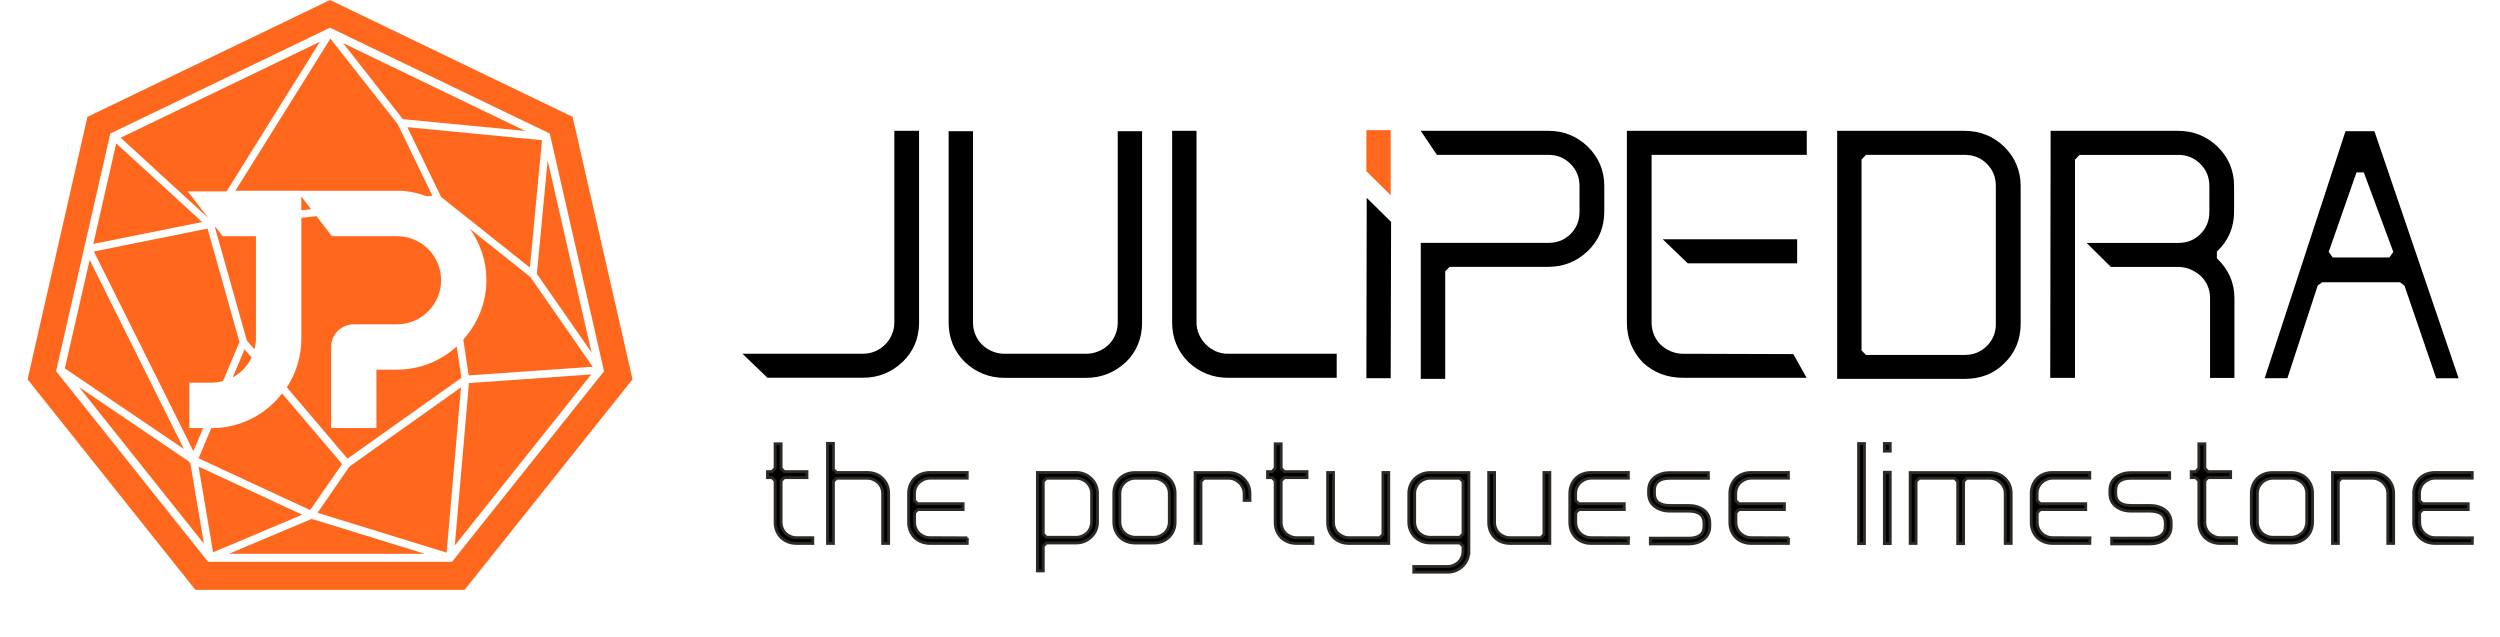<?xml version="1.0" encoding="UTF-8"?>
<svg xmlns="http://www.w3.org/2000/svg" id="uuid-362ade2b-8cab-4c3c-90ac-97230e6a339f" viewBox="0 0 438 111.54">
  <path d="M156.68,56.52c0,.76-.14,1.45-.43,2.11-.28.66-.68,1.24-1.18,1.74-.5.5-1.09.9-1.75,1.18-.65.28-1.36.42-2.1.42h-21.15l4.38,4.21h16.78c2.64,0,4.96-.93,6.88-2.75,1.93-1.84,2.91-4.16,2.91-6.92V22.92h-4.33v33.6Z"></path>
  <path d="M195.83,56.52c0,.75-.15,1.46-.43,2.14-.29.68-.67,1.25-1.17,1.73-.51.49-1.1.88-1.79,1.16-.67.28-1.39.43-2.14.43h-14.32c-.74,0-1.46-.14-2.14-.43-.68-.28-1.28-.67-1.78-1.16-.49-.48-.88-1.06-1.16-1.73-.29-.67-.43-1.39-.43-2.14V22.99h-4.27v33.54c0,2.7.96,5.03,2.86,6.92,1.96,1.83,4.29,2.75,6.93,2.75h14.32c2.64,0,4.97-.93,6.95-2.76,1.88-1.83,2.83-4.16,2.83-6.91V22.99h-4.26v33.54Z"></path>
  <path d="M213.04,61.56c-.65-.29-1.25-.68-1.74-1.18-.51-.51-.92-1.1-1.22-1.77-.3-.66-.45-1.34-.45-2.09V22.92h-4.27v33.6c0,2.7.95,5.02,2.85,6.92,1.96,1.83,4.29,2.75,6.94,2.75h19.04v-4.21h-19.04c-.74,0-1.45-.14-2.11-.42Z"></path>
  <path d="M271.27,22.92h-22.36l2.84,4.21h19.52c1.55,0,2.82.52,3.88,1.58,1.06,1.06,1.58,2.33,1.58,3.88v4.5c0,1.59-.52,2.87-1.57,3.91-1.05,1.04-2.32,1.55-3.88,1.55h-22.36v23.83h4.28v-18.85l.77-.78h17.31c2.65,0,4.97-.93,6.88-2.75,1.93-1.84,2.91-4.16,2.91-6.91v-4.5c0-2.7-.97-5.02-2.91-6.92-1.92-1.83-4.23-2.75-6.88-2.75Z"></path>
  <path d="M285.03,56.52c0,2.69.93,5.03,2.79,6.99,1.92,1.78,4.29,2.68,7.06,2.68h21.64l-2.33-4.15-19.31-.06c-.75,0-1.46-.14-2.15-.43-.68-.28-1.28-.67-1.78-1.16-.49-.47-.88-1.04-1.17-1.73-.28-.66-.42-1.39-.42-2.14v-29.39h27.19v-4.21h-31.52v33.6Z"></path>
  <path d="M344.23,22.92h-22.36v43.46h22.36c2.78,0,5.1-.91,6.88-2.69,1.93-1.84,2.91-4.18,2.91-6.97v-24.12c0-2.7-.98-5.02-2.91-6.92-1.92-1.83-4.23-2.75-6.88-2.75ZM349.68,56.72c0,1.55-.52,2.82-1.57,3.88-1.06,1.06-2.33,1.58-3.88,1.58h-17.31l-.78-.78V27.95l.79-.82h17.29c1.55,0,2.82.52,3.88,1.57,1.06,1.06,1.57,2.34,1.57,3.88v24.12Z"></path>
  <path d="M388.41,44.06c1.99-1.87,3-4.21,3-6.97v-4.5c0-2.7-.97-5.02-2.91-6.92-1.92-1.83-4.23-2.75-6.88-2.75h-22.35l-.07,43.28h4.34v-18.33h0v-6.12h0v-13.79l.79-.82h17.29c1.56,0,2.83.52,3.88,1.58,1.06,1.06,1.58,2.33,1.58,3.88v4.5c0,1.59-.52,2.87-1.57,3.91-1.05,1.04-2.33,1.55-3.89,1.55h-16.04l4.25,4.21h11.79c.75,0,1.47.14,2.14.43.7.29,1.31.69,1.83,1.17.51.47.89,1.04,1.19,1.72.29.67.42,1.37.42,2.14v13.98h4.27v-13.98c0-2.71-1.03-5.05-3.07-6.97v-1.19Z"></path>
  <path d="M416,22.99h-5.07l-14.16,43.27h3.98l5.31-16.23.78-.58h13.64l.78.59,5.56,16.23h3.93l-14.75-43.27ZM418.62,45.11h-9.93l-.7-.98,4.87-13.93h1.28l5.17,13.94-.69.97Z"></path>
  <polygon points="295.69 46.13 314.86 46.13 314.86 41.92 291.31 41.92 295.69 46.13"></polygon>
  <polygon points="243.65 22.8 239.39 22.8 239.39 29.99 243.65 34.21 243.65 22.8" fill="#ff671d"></polygon>
  <polygon points="239.45 34.66 239.39 66.26 243.65 66.26 243.72 38.88 239.45 34.66"></polygon>
  <path d="M142.4,95.21h-2.84c-1.07,0-1.97-.35-2.71-1.03-.7-.73-1.05-1.62-1.05-2.66v-7.29l-.55-.55h-.79v-1.05h.79l.55-.58v-4.29h1.05v4.29l.55.58h3.98v1.05h-3.98l-.55.55v7.29c0,.37.07.71.21,1.05.14.34.33.62.58.86.24.24.54.42.87.56.33.15.68.21,1.05.21h2.84v1Z" stroke="#2d2a26" stroke-width=".5"></path>
  <path d="M155.69,95.21h-1.05v-8.74c0-.37-.07-.72-.21-1.05-.13-.33-.33-.62-.58-.86-.24-.23-.54-.42-.87-.56-.34-.14-.68-.21-1.05-.21h-5.37l-.55.55v10.87h-1.03v-17.53h1.03v4.55l.55.55h5.37c1.07,0,1.97.34,2.68,1.02.72.72,1.08,1.6,1.08,2.66v8.74Z" stroke="#2d2a26" stroke-width=".5"></path>
  <path d="M169.48,94.23l-.02.98h-6.51c-1.07,0-1.97-.35-2.71-1.03-.7-.73-1.05-1.62-1.05-2.66v-5.06c0-1.04.35-1.92,1.05-2.66.74-.69,1.64-1.02,2.71-1.02h6.51v1h-6.51c-.37,0-.72.07-1.05.21-.33.14-.63.33-.88.56-.25.24-.45.53-.59.86-.14.33-.21.69-.21,1.05v1.24l.55.55h7.97v1.03h-7.95l-.55.55v1.69c0,.37.07.71.21,1.05.14.34.33.62.58.86.24.24.54.42.87.56.33.15.68.21,1.05.21l6.53.03Z" stroke="#2d2a26" stroke-width=".5"></path>
  <path d="M192.28,91.45c0,1.05-.37,1.93-1.11,2.63-.73.7-1.62,1.05-2.63,1.05h-5.21l-.55.55v4.34h-1.03v-17.24h6.79c1.02,0,1.9.35,2.63,1.05.74.72,1.11,1.59,1.11,2.63v4.98ZM191.25,86.47c0-.37-.07-.72-.21-1.05-.14-.33-.34-.62-.58-.86-.24-.23-.54-.42-.87-.56-.34-.14-.68-.21-1.05-.21h-5.21l-.55.55v9.21l.55.58h5.21c.37,0,.72-.07,1.05-.21.33-.14.62-.33.87-.56.25-.24.44-.52.58-.86.14-.34.21-.68.21-1.05v-4.98Z" stroke="#2d2a26" stroke-width=".5"></path>
  <path d="M205.88,91.45c0,1.07-.36,1.95-1.08,2.66-.72.68-1.62,1.03-2.69,1.03h-3.21c-1.07,0-1.97-.34-2.71-1.03-.7-.74-1.05-1.62-1.05-2.66v-4.98c0-1.04.35-1.92,1.05-2.66.74-.69,1.64-1.02,2.71-1.02h3.21c1.07,0,1.97.34,2.69,1.02.72.7,1.08,1.59,1.08,2.66v4.98ZM204.86,86.47c0-.37-.07-.72-.21-1.05-.14-.33-.34-.62-.59-.86-.26-.23-.55-.42-.88-.56-.33-.14-.69-.21-1.05-.21h-3.21c-.37,0-.72.07-1.06.21-.33.14-.62.33-.87.56-.24.24-.44.53-.58.86-.14.33-.21.69-.21,1.05v4.98c0,.37.07.71.21,1.05.14.34.33.62.58.86.25.24.54.43.87.56.34.14.69.21,1.06.21h3.21c.37,0,.72-.07,1.05-.21.33-.14.63-.33.88-.56.25-.24.45-.52.59-.86.14-.34.21-.68.21-1.05v-4.98Z" stroke="#2d2a26" stroke-width=".5"></path>
  <path d="M218.99,87.68h-1.02v-1.21c0-.37-.08-.72-.23-1.04-.15-.32-.34-.61-.59-.85-.24-.24-.54-.44-.85-.58-.32-.14-.67-.21-1.04-.21h-4.29l-.56.55v10.87h-1.03v-12.42h5.87c1.02,0,1.89.35,2.63,1.05.73.72,1.11,1.59,1.11,2.63v1.21Z" stroke="#2d2a26" stroke-width=".5"></path>
  <path d="M230.02,95.21h-2.85c-1.07,0-1.97-.35-2.71-1.03-.7-.73-1.05-1.62-1.05-2.66v-7.29l-.55-.55h-.79v-1.05h.79l.55-.58v-4.29h1.05v4.29l.56.58h3.97v1.05h-3.97l-.56.55v7.29c0,.37.07.71.21,1.05.14.34.34.62.58.86.24.24.54.42.87.56.34.15.68.21,1.05.21h2.85v1Z" stroke="#2d2a26" stroke-width=".5"></path>
  <path d="M243.31,95.21h-6.95c-1.07,0-1.97-.35-2.71-1.03-.7-.73-1.05-1.62-1.05-2.66v-8.74h1.03v8.74c0,.37.07.71.21,1.05.14.34.33.62.59.86.26.24.55.42.88.56.33.15.68.21,1.05.21h5.37l.56-.55v-10.87h1.02v12.42Z" stroke="#2d2a26" stroke-width=".5"></path>
  <path d="M257.34,96.57c0,1.05-.37,1.93-1.1,2.63-.74.7-1.62,1.05-2.63,1.05h-5.92v-1h5.92c.37,0,.72-.07,1.05-.21.33-.14.62-.33.87-.57.25-.24.44-.52.58-.85.14-.33.21-.68.21-1.05v-.89l-.58-.55h-5.18c-1.02,0-1.9-.35-2.66-1.05-.72-.72-1.08-1.6-1.08-2.63v-4.98c0-1.04.36-1.91,1.08-2.63.76-.7,1.64-1.05,2.66-1.05h6.79v13.79ZM255.74,94.13l.58-.58v-9.21l-.58-.55h-5.18c-.37,0-.72.07-1.05.21-.34.14-.62.33-.87.56-.25.24-.44.53-.58.86-.14.33-.21.69-.21,1.05v4.98c0,.37.07.71.21,1.05.14.34.33.62.58.86.24.24.53.43.87.56.33.14.68.21,1.05.21h5.18Z" stroke="#2d2a26" stroke-width=".5"></path>
  <path d="M271.53,95.21h-6.95c-1.07,0-1.97-.35-2.71-1.03-.7-.73-1.05-1.62-1.05-2.66v-8.74h1.03v8.74c0,.37.07.71.21,1.05.14.34.33.62.59.86.25.24.55.42.88.56.33.15.68.21,1.05.21h5.37l.55-.55v-10.87h1.03v12.42Z" stroke="#2d2a26" stroke-width=".5"></path>
  <path d="M285.32,94.23l-.03.98h-6.5c-1.07,0-1.98-.35-2.71-1.03-.7-.73-1.05-1.62-1.05-2.66v-5.06c0-1.04.35-1.92,1.05-2.66.73-.69,1.64-1.02,2.71-1.02h6.5v1h-6.5c-.37,0-.72.07-1.06.21-.33.14-.63.33-.87.56-.26.24-.45.53-.6.86-.14.33-.21.69-.21,1.05v1.24l.55.55h7.97v1.03h-7.95l-.55.55v1.69c0,.37.07.71.21,1.05.14.34.34.62.58.86.24.24.54.42.86.56.34.15.69.21,1.06.21l6.53.03Z" stroke="#2d2a26" stroke-width=".5"></path>
  <path d="M299.56,92.16c0,1-.36,1.77-1.07,2.31-.71.55-1.59.82-2.66.82h-6.69v-1h6.69c1.81,0,2.71-.71,2.71-2.13v-.5c0-1.4-.91-2.11-2.71-2.11h-3.26c-1.04,0-1.92-.27-2.66-.81-.72-.56-1.08-1.33-1.08-2.31v-.5c0-.98.36-1.76,1.08-2.32.74-.54,1.62-.81,2.66-.81h6.74v1h-6.74c-1.8,0-2.71.71-2.71,2.13v.5c0,1.42.9,2.13,2.71,2.13h3.26c1.05,0,1.94.26,2.66.79.72.54,1.07,1.31,1.07,2.31v.5Z" stroke="#2d2a26" stroke-width=".5"></path>
  <path d="M313.36,94.23l-.03.98h-6.5c-1.07,0-1.98-.35-2.71-1.03-.7-.73-1.05-1.62-1.05-2.66v-5.06c0-1.04.35-1.92,1.05-2.66.73-.69,1.64-1.02,2.71-1.02h6.5v1h-6.5c-.37,0-.72.07-1.05.21-.34.14-.63.33-.88.56-.26.24-.45.53-.59.86-.14.33-.21.69-.21,1.05v1.24l.56.55h7.97v1.03h-7.95l-.55.55v1.69c0,.37.07.71.21,1.05.14.34.34.62.58.86.25.24.54.42.87.56.33.15.68.21,1.05.21l6.53.03Z" stroke="#2d2a26" stroke-width=".5"></path>
  <path d="M326.65,95.24h-1.03v-17.53h1.03v17.53Z" stroke="#2d2a26" stroke-width=".5"></path>
  <path d="M331.17,79.04h-1.03v-1.34h1.03v1.34ZM331.17,95.24h-1.03v-12.5h1.03v12.5Z" stroke="#2d2a26" stroke-width=".5"></path>
  <path d="M352.36,95.21h-1.05v-8.74c0-.37-.07-.72-.21-1.05-.14-.33-.34-.62-.58-.86-.25-.23-.54-.42-.87-.56-.33-.14-.68-.21-1.05-.21h-4.03l-.55.55v10.9h-1.03v-10.9l-.56-.55h-6.18l-.56.55v10.87h-1.03v-12.42h13.93c1.11,0,2,.34,2.69,1.02.72.7,1.08,1.59,1.08,2.66v8.74Z" stroke="#2d2a26" stroke-width=".5"></path>
  <path d="M366.16,94.23l-.03.98h-6.5c-1.07,0-1.97-.35-2.71-1.03-.7-.73-1.05-1.62-1.05-2.66v-5.06c0-1.04.35-1.92,1.05-2.66.74-.69,1.64-1.02,2.71-1.02h6.5v1h-6.5c-.37,0-.72.07-1.05.21-.34.14-.63.33-.88.56-.25.24-.45.53-.6.86-.13.33-.2.69-.2,1.05v1.24l.55.55h7.97v1.03h-7.95l-.55.55v1.69c0,.37.07.71.21,1.05.14.34.34.62.58.86.24.24.53.42.87.56.33.15.68.21,1.05.21l6.53.03Z" stroke="#2d2a26" stroke-width=".5"></path>
  <path d="M380.39,92.16c0,1-.36,1.77-1.08,2.31-.7.55-1.59.82-2.66.82h-6.69v-1h6.69c1.81,0,2.71-.71,2.71-2.13v-.5c0-1.4-.9-2.11-2.71-2.11h-3.27c-1.03,0-1.92-.27-2.65-.81-.72-.56-1.08-1.33-1.08-2.31v-.5c0-.98.36-1.76,1.08-2.32.73-.54,1.62-.81,2.65-.81h6.74v1h-6.74c-1.8,0-2.71.71-2.71,2.13v.5c0,1.42.9,2.13,2.71,2.13h3.27c1.05,0,1.94.26,2.66.79.72.54,1.08,1.31,1.08,2.31v.5Z" stroke="#2d2a26" stroke-width=".5"></path>
  <path d="M391.84,95.21h-2.84c-1.07,0-1.97-.35-2.71-1.03-.7-.73-1.05-1.62-1.05-2.66v-7.29l-.55-.55h-.79v-1.05h.79l.55-.58v-4.29h1.05v4.29l.55.58h3.97v1.05h-3.97l-.55.55v7.29c0,.37.06.71.21,1.05.14.34.33.62.58.86.25.24.54.42.87.56.33.15.69.21,1.05.21h2.84v1Z" stroke="#2d2a26" stroke-width=".5"></path>
  <path d="M405.16,91.45c0,1.07-.36,1.95-1.07,2.66-.72.68-1.62,1.03-2.69,1.03h-3.21c-1.07,0-1.97-.34-2.71-1.03-.7-.74-1.05-1.62-1.05-2.66v-4.98c0-1.04.35-1.92,1.05-2.66.74-.69,1.64-1.02,2.71-1.02h3.21c1.07,0,1.97.34,2.69,1.02.71.7,1.07,1.59,1.07,2.66v4.98ZM404.14,86.47c0-.37-.07-.72-.21-1.05-.14-.33-.34-.62-.59-.86-.25-.23-.55-.42-.88-.56-.34-.14-.69-.21-1.05-.21h-3.21c-.37,0-.72.07-1.05.21-.34.14-.63.33-.87.56-.24.24-.44.53-.58.86-.14.33-.21.69-.21,1.05v4.98c0,.37.07.71.21,1.05.14.34.33.62.58.86.24.24.54.43.87.56.33.14.68.21,1.05.21h3.21c.37,0,.72-.07,1.05-.21.33-.14.62-.33.88-.56.25-.24.45-.52.59-.86.14-.34.21-.68.21-1.05v-4.98Z" stroke="#2d2a26" stroke-width=".5"></path>
  <path d="M419.37,95.21h-1.03v-8.74c0-.37-.07-.72-.22-1.04-.15-.32-.35-.61-.59-.85-.25-.24-.54-.44-.86-.58-.32-.14-.67-.21-1.04-.21h-5.4l-.55.55v10.87h-1.03v-12.42h6.98c1.02,0,1.9.35,2.66,1.05.72.72,1.08,1.59,1.08,2.63v8.74Z" stroke="#2d2a26" stroke-width=".5"></path>
  <path d="M433.17,94.23l-.03.98h-6.5c-1.07,0-1.98-.35-2.71-1.03-.71-.73-1.05-1.62-1.05-2.66v-5.06c0-1.04.35-1.92,1.05-2.66.73-.69,1.64-1.02,2.71-1.02h6.5v1h-6.5c-.37,0-.72.07-1.05.21-.34.14-.63.33-.89.56-.26.24-.45.53-.59.86-.14.33-.21.69-.21,1.05v1.24l.55.55h7.98v1.03h-7.95l-.55.55v1.69c0,.37.07.71.21,1.05.14.34.34.62.58.86.25.24.54.42.87.56.33.15.69.21,1.05.21l6.53.03Z" stroke="#2d2a26" stroke-width=".5"></path>
  <polygon points="94.06 47.98 101.16 58.19 103.63 61.75 95.95 28.11 95.08 37.24 94.06 47.98" fill="#ff671d"></polygon>
  <polygon points="94.96 24.56 78.32 22.95 71.36 22.28 77.23 34.38 77.32 34.54 92.84 46.88 93.95 35.13 94.96 24.56" fill="#ff671d"></polygon>
  <polygon points="52.79 34.42 52.79 36.84 54.5 36.65 52.79 34.42" fill="#ff671d"></polygon>
  <polygon points="70.59 20.88 77.46 21.54 92.05 22.95 91.43 22.65 60.11 7.56 67.08 16.43 70.59 20.88" fill="#ff671d"></polygon>
  <path d="M92.89,48.51l-10.55-8.4c1.87,2.63,2.88,5.74,2.88,8.97,0,3.82-1.44,7.51-4.05,10.42l.93,6.18.05.09,10.3-.72,11.39-.8-1.74-2.5-9.21-13.25Z" fill="#ff671d"></path>
  <path d="M60.88,80.36l19.96-14.17-.83-5.48c-2.89,2.62-6.59,4.05-10.46,4.05h-3.6v10.24h-7.94v-14.21c0-2.19,1.78-3.97,3.97-3.97h7.58c4.26,0,7.72-3.47,7.72-7.73s-3.46-7.71-7.72-7.71h-11.41l-.08-.1-2.62-3.41-2.65.29v21.16c0,3.04-.88,5.99-2.54,8.54l10.62,12.5h0Z" fill="#ff671d"></path>
  <path d="M16.45,44.06l17.43,34.98,1.71-4.04h-2.42v-7.96h3.97c.6,0,1.21-.09,1.93-.28l.35-.83,2.54-6.02-5.6-19.86-19.89,4Z" fill="#ff671d"></path>
  <path d="M44.84,41.38h-5.84l-.08-.1-1.1-1.44-.16.02,5.58,19.78,1.33,1.56c.18-.68.27-1.28.27-1.88v-17.95Z" fill="#ff671d"></path>
  <path d="M54.34,89.37l5.59-8.07-.02-.03-10.49-12.33c-3.01,3.86-7.48,6.06-12.29,6.06h-.11l-2.23,5.29,5.27,2.45,14.29,6.63Z" fill="#ff671d"></path>
  <path d="M44.08,62.65l-1.23-1.45-2.08,4.92c1.43-.77,2.59-1.98,3.31-3.48Z" fill="#ff671d"></path>
  <polygon points="54.84 90.98 54.83 91 54.61 90.95 54.56 90.93 40.09 97.03 74.45 97.03 63.1 93.53 54.84 90.98" fill="#ff671d"></polygon>
  <polygon points="61.79 81.34 61.24 81.72 55.63 89.84 78.25 96.82 80.77 67.86 61.79 81.34" fill="#ff671d"></polygon>
  <path d="M100.32,20.47L57.82,0,15.32,20.47l-10.49,45.99,29.4,36.88h47.17l29.42-36.88-10.5-45.99ZM79.25,98.34l-.08.09h-42.71l-.07-.09-26.49-33.21-.08-.09.03-.12,9.45-41.41.03-.12.11-.05L57.71,4.9l.11-.05.11.05,38.27,18.44.11.05.03.12,9.46,41.41.03.12-.07.09-26.5,33.21Z" fill="#ff671d"></path>
  <path d="M52.54,33.43h17.81c.29,0,.57.04.82.08,1.12.12,2.27.4,3.6.88l.98-.11-6.07-12.52-11.8-14.99-16.64,26.65h11.29Z" fill="#ff671d"></path>
  <polygon points="79.68 95.57 103.58 65.6 83.19 67.04 82.16 67.11 79.68 95.57" fill="#ff671d"></polygon>
  <polygon points="33.33 81.07 33.29 81.05 33.04 80.94 33.09 80.85 13.84 67.81 35.74 95.28 34.46 87.74 33.33 81.07" fill="#ff671d"></polygon>
  <polygon points="36.48 38.18 33.21 33.93 32.9 33.53 33.41 33.53 39.7 33.53 47.38 21.21 56.06 7.31 21.14 24.13 34.13 36.03 36.48 38.18" fill="#ff671d"></polygon>
  <polygon points="33.96 37.57 20.36 25.12 16.35 42.73 35.41 38.9 33.96 37.57" fill="#ff671d"></polygon>
  <polygon points="32.21 78.66 15.71 45.53 11.36 64.54 31.65 78.28 32.21 78.66" fill="#ff671d"></polygon>
  <path d="M35.9,88.28l-1.11-6.53,9.4,4.36,8.75,4.07-15.61,6.58-1.43-8.47Z" fill="#ff671d"></path>
</svg>
